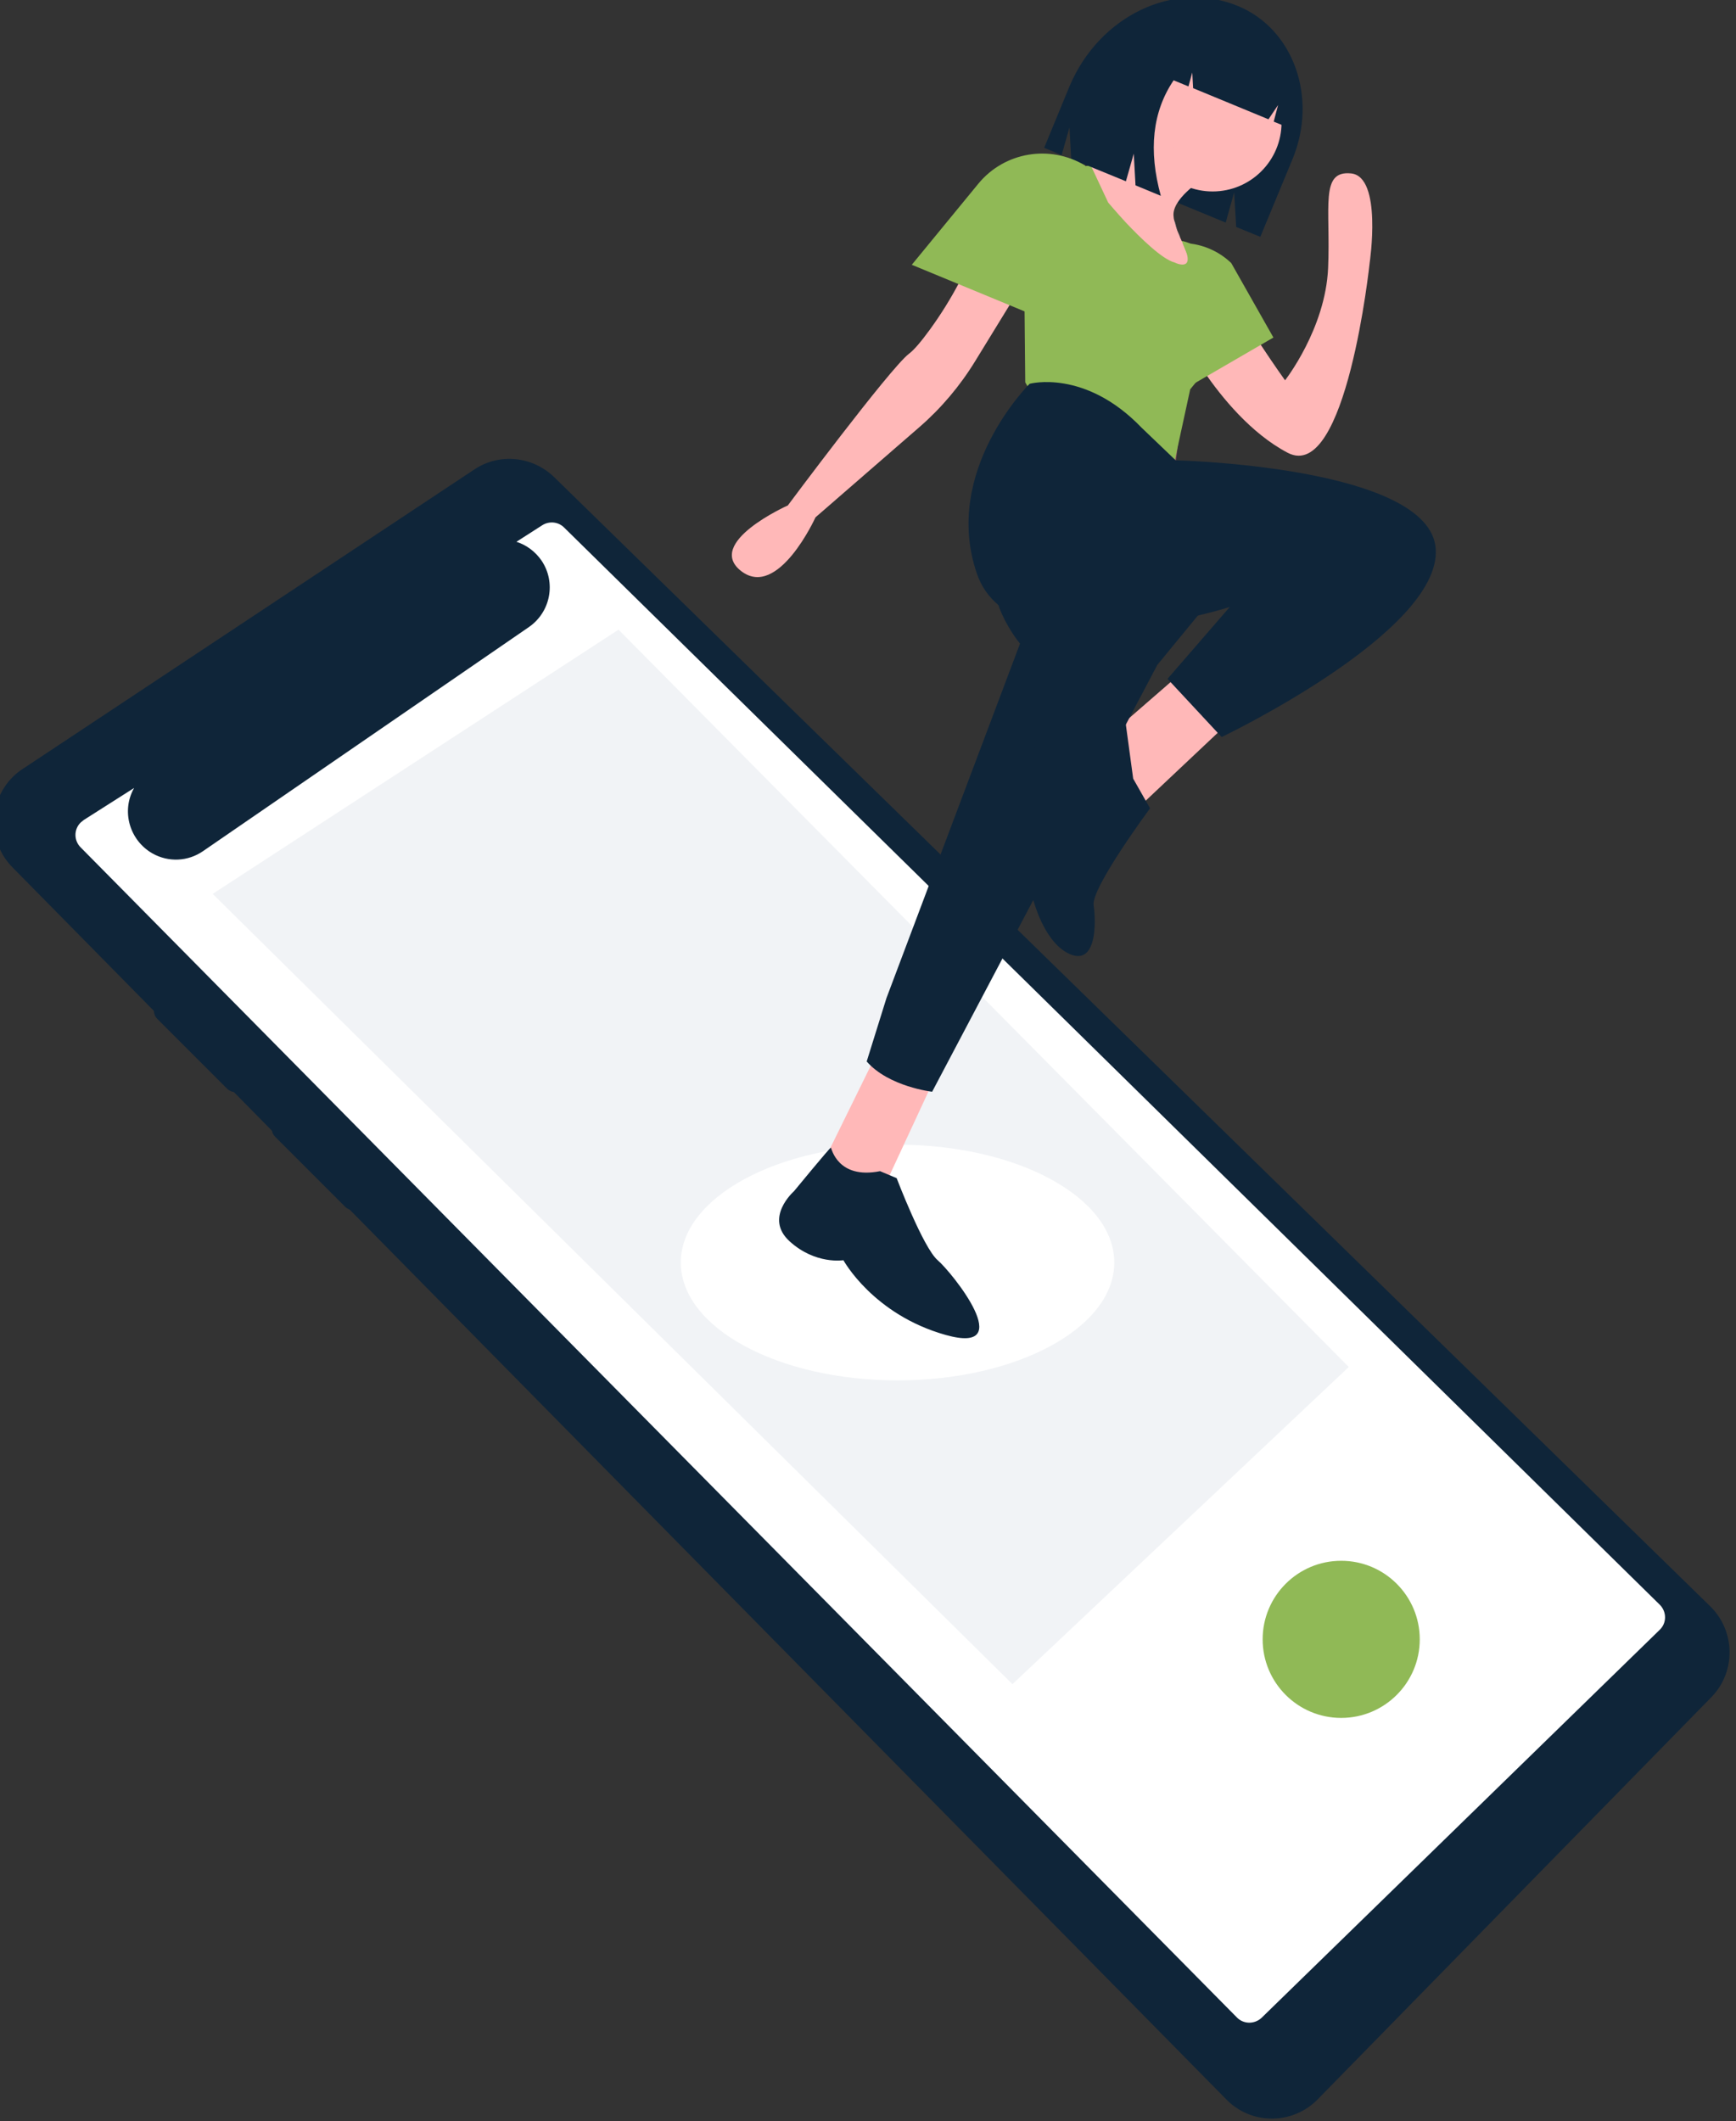 <?xml version="1.0" encoding="UTF-8"?> <!-- Generator: Adobe Illustrator 24.3.0, SVG Export Plug-In . SVG Version: 6.00 Build 0) --> <svg xmlns="http://www.w3.org/2000/svg" xmlns:xlink="http://www.w3.org/1999/xlink" version="1.1" id="a13fd89d-c9a8-4ed3-ad7e-535470541f99" x="0px" y="0px" viewBox="0 0 596.7 729" style="enable-background:new 0 0 596.7 729;" xml:space="preserve"><rect x="0" y="0" width="596.7" height="729" fill="#333333" stroke="none"/> <style type="text/css"> .st0{fill:#0F2539;} .st1{fill:#FFFFFF;} .st2{fill:#F1F3F6;} .st3{fill:#90B956;} .st4{fill:#FFB8B8;} .st5{fill:#A0616A;} .st6{fill:#D0CDE1;} </style> <g> <path class="st0" d="M190.5,164c-7.4-7.2-18.8-8.4-27.4-2.7L7.9,264.2c-1.3,0.8-2.5,1.8-3.6,2.9c-8.5,8.6-8.5,22.5,0.1,31.1 l417.3,423.5c0,0,0.1,0.1,0.2,0.2c8.7,8.5,22.7,8.2,31.1-0.5l135.4-138.3c8.3-8.7,8.1-22.5-0.5-31L190.5,164z"></path> <path class="st1" d="M27.7,282.7c-2.4,2.4-2.3,6.2,0,8.5l397.5,402.2c2.3,2.3,6,2.3,8.4,0.1l136.8-133.3l0.1-0.1 c2.4-2.3,2.4-6.1,0.1-8.5L193.9,181.3c-2-2-5.1-2.3-7.5-0.8l-8.9,5.7c3.5,1.1,6.5,3.4,8.6,6.4c5.1,7.5,3.2,17.7-4.3,22.9l-112,77 c-5.2,3.6-11.9,3.9-17.4,0.8c-7.9-4.5-10.8-14.6-6.3-22.5l-17.3,11C28.4,282.1,28.1,282.4,27.7,282.7z"></path> <polygon class="st2" points="212.6,216.4 73.1,307.2 348,578.8 463.6,469.8 "></polygon> <path class="st0" d="M83.8,368.5l-24-24c-1.6-1.5-4.1-1.5-5.7,0c-1.6,1.6-1.6,4.1,0,5.7l24,24c1.6,1.5,4.1,1.5,5.7,0 C85.4,372.7,85.4,370.1,83.8,368.5z"></path> <path class="st0" d="M124.3,409l-24-24c-1.6-1.6-4.1-1.6-5.7,0s-1.6,4.1,0,5.7l24,24c1.6,1.6,4.1,1.6,5.7,0 C125.9,413.2,125.9,410.6,124.3,409z"></path> <circle class="st3" cx="461" cy="563.4" r="27"></circle> <ellipse class="st1" cx="308.5" cy="433.9" rx="74.5" ry="40.5"></ellipse> <path class="st4" d="M406.2,83c1.1,0.2,2.3,0.6,3.3,1.1l0,0c3.2,1.5,7.3,4.8,10.7,12c6.6,13.9,21.5,34.6,21.5,34.6 s13.9-17.7,14.8-38.6s-2.9-33.6,7.9-32.5c10.8,1.1,6.4,30.6,6.4,30.6s-8,76-28.2,65.4c-12.6-6.6-22.8-19.2-28.6-27.7 c-3.5-5.2-5.5-8.8-5.5-8.8l-2.6-23.4l-0.5-4.8l-0.9-8.1C405.1,82.7,405.7,82.8,406.2,83z"></path> <path class="st3" d="M423.2,90.4c-8.9-8.5-22.6-9.2-32.3-1.6l0,0l-4,14.4l17.9,31.9l32.9-19.1L423.2,90.4z"></path> <path class="st0" d="M367.6,29.7l-8.7,21.1l6,2.5l2.7-9.5l0.6,10.8l53.1,21.9l2.9-10.4l0.7,11.9l8.3,3.4l11.1-26.8 c8.7-21.1,0.3-44.6-18.7-52.5l0,0C403.7-7,377.8,5.4,367.6,29.7z"></path> <path class="st5" d="M359.2,122.1l-8.4,17.7l52.6,24l3.3-24.3C403.6,128.2,359.2,122.1,359.2,122.1z"></path> <polygon class="st4" points="405.5,231.7 381.1,252.9 389,279.7 422,248.6 "></polygon> <polygon class="st4" points="301,362.8 280,405.5 301,414.2 321,371.1 "></polygon> <path class="st0" d="M363.5,163c0,0-12.3,16-19.7,28.6c-7.4,12.6,6.8,29.6,6.8,29.6L304.7,343l-6.8,21.8 c7.6,8.7,22.5,10.4,22.5,10.4l77.4-146.7l22.6-27.5L363.5,163z"></path> <path class="st0" d="M285.6,394.4c-0.2-0.2-12.7,15-12.7,15s-10.4,9.1-1.5,17.2s18.5,6.5,18.5,6.5s10.2,18.7,35.2,25.7 c25,7,2.2-21.4-2.8-25.7s-14.1-28.2-14.1-28.2l-5.7-2.4C287.9,405.4,285.8,394.6,285.6,394.4z"></path> <circle class="st4" cx="416.8" cy="42.1" r="23.7"></circle> <path class="st4" d="M374.9,56.9c5-1,16.6-4.3,21.6-14.3l16.6,19.2c0,0-10.6,6.7-9.7,12.7c0,0.4,0.1,0.8,0.2,1.2l0,0 c0.4,1.5,0.8,3,1.4,4.4l0,0c0.3,0.6,0.5,1.1,0.7,1.7c0.2,0.3,0.3,0.7,0.5,1.1c0.3,0.7,0.6,1.5,1,2.4c0.1,0.2,0.1,0.4,0.2,0.5 c2.8,6.5,6.1,13,6.1,13l-37.2-15.4l3.8-11.8l-0.9-1.7l-6.6-12.6C372.6,57.3,373.5,57.2,374.9,56.9z"></path> <path class="st4" d="M270.8,173.7c0,0,35-47,41.6-52.1c1.9-1.4,4.5-4.6,7.2-8.3c7.5-10.3,13.5-21.7,17.8-33.7 c1.6-4.3,3.8-9.8,6.9-16.2c7.8-16.4,24.5-8.2,27-6.8c0.2,0.1,0.3,0.2,0.3,0.2l5.7,2.4l11.6,12.6l-3.2,7.6l-6.9,5L354,102.1 l-1.9-2.2l0,0l-0.7-2.2l-16.2,26.4c-5.2,8.5-11.7,16.2-19.2,22.7l-35.7,31c0,0-12.8,28.2-25.5,18.5 C242.1,186.5,270.8,173.7,270.8,173.7z"></path> <path class="st6" d="M405.8,81.8c-2-4.9-2.1-6-2.1-6.1C404.3,77.8,404.9,79.8,405.8,81.8z"></path> <path class="st3" d="M375,78.3L375,78.3c2.6-5.3,2.3-11.6-0.7-16.7l-3-5c0.2,0.1,0.3,0.2,0.3,0.2l1,0.4c0,0,0.8-0.1,2.3-0.4 l0.8,1.7l5.2,11.1c0,0,2.6,3.1,6.1,6.9c5.2,5.5,12.5,12.6,16.7,13.7c0.5,0.2,1.1,0.5,1.7,0.6c1.8,0.4,4.1,0.1,2-5.1 c-0.1-0.2-0.1-0.3-0.2-0.5c-0.4-0.9-0.7-1.7-1-2.4c1.1,0.2,2.3,0.6,3.3,1.1l0,0l7,18.3c0,0,6.2,14.8-0.6,23.2 c-0.7,0.9-1.3,1.7-1.9,2.4l-4.9,6l-5.6,25.8c-1.4-8.1-16.5-0.2-24.5-2c-14.1-3.6-26.6-26.2-26.6-26.2l-0.3-31.5l-0.4-1.5L375,78.3z "></path> <path class="st0" d="M353.9,131.9c0,0-30.3,30-18.1,65.3c12.2,35.3,86.9,11.4,86.9,11.4l-21.4,24.7l18.6,20 c0,0,75.2-35.9,73.6-64.5c-1.6-28.6-89.4-30.6-89.4-30.6L392.4,147C372.9,126.7,353.9,131.9,353.9,131.9z"></path> <path class="st0" d="M386.8,247.7c0,0-13.9-5.1-22.9-7.6s-8.6,28.9-8.6,28.9s-0.4,19.9-1.8,26.1c-1.4,6.2,3.3,27.1,13.4,32.4 s9.9-10.5,9-16.4c-0.9-5.9,19.4-33.3,19.4-33.3l-5.8-10.2L386.8,247.7z"></path> <path class="st0" d="M375.8,33.2l-5.4,22.3l16.6,6.8l2.7-9.5l0.6,10.9l8.7,3.6c-4.3-15.6-2.9-28.9,4.4-39.7l5.1,2.1l1.3-4.8 l0.3,5.4L436,41l3.3-4.9l-1.5,5.7l4.4,1.8l0,0c6-14.5,0.3-30.7-12.7-36.1l-0.7-0.3c-5.7-2.2-12.1-1.7-17.3,1.4 C396.9,8,382.3,17.6,375.8,33.2z"></path> <path class="st3" d="M336.3,63.1c9-10.9,24.6-13.5,36.7-6.2l0,0l6.6,15.9l-16.1,38.9L313.4,91L336.3,63.1z"></path> </g> </svg> 